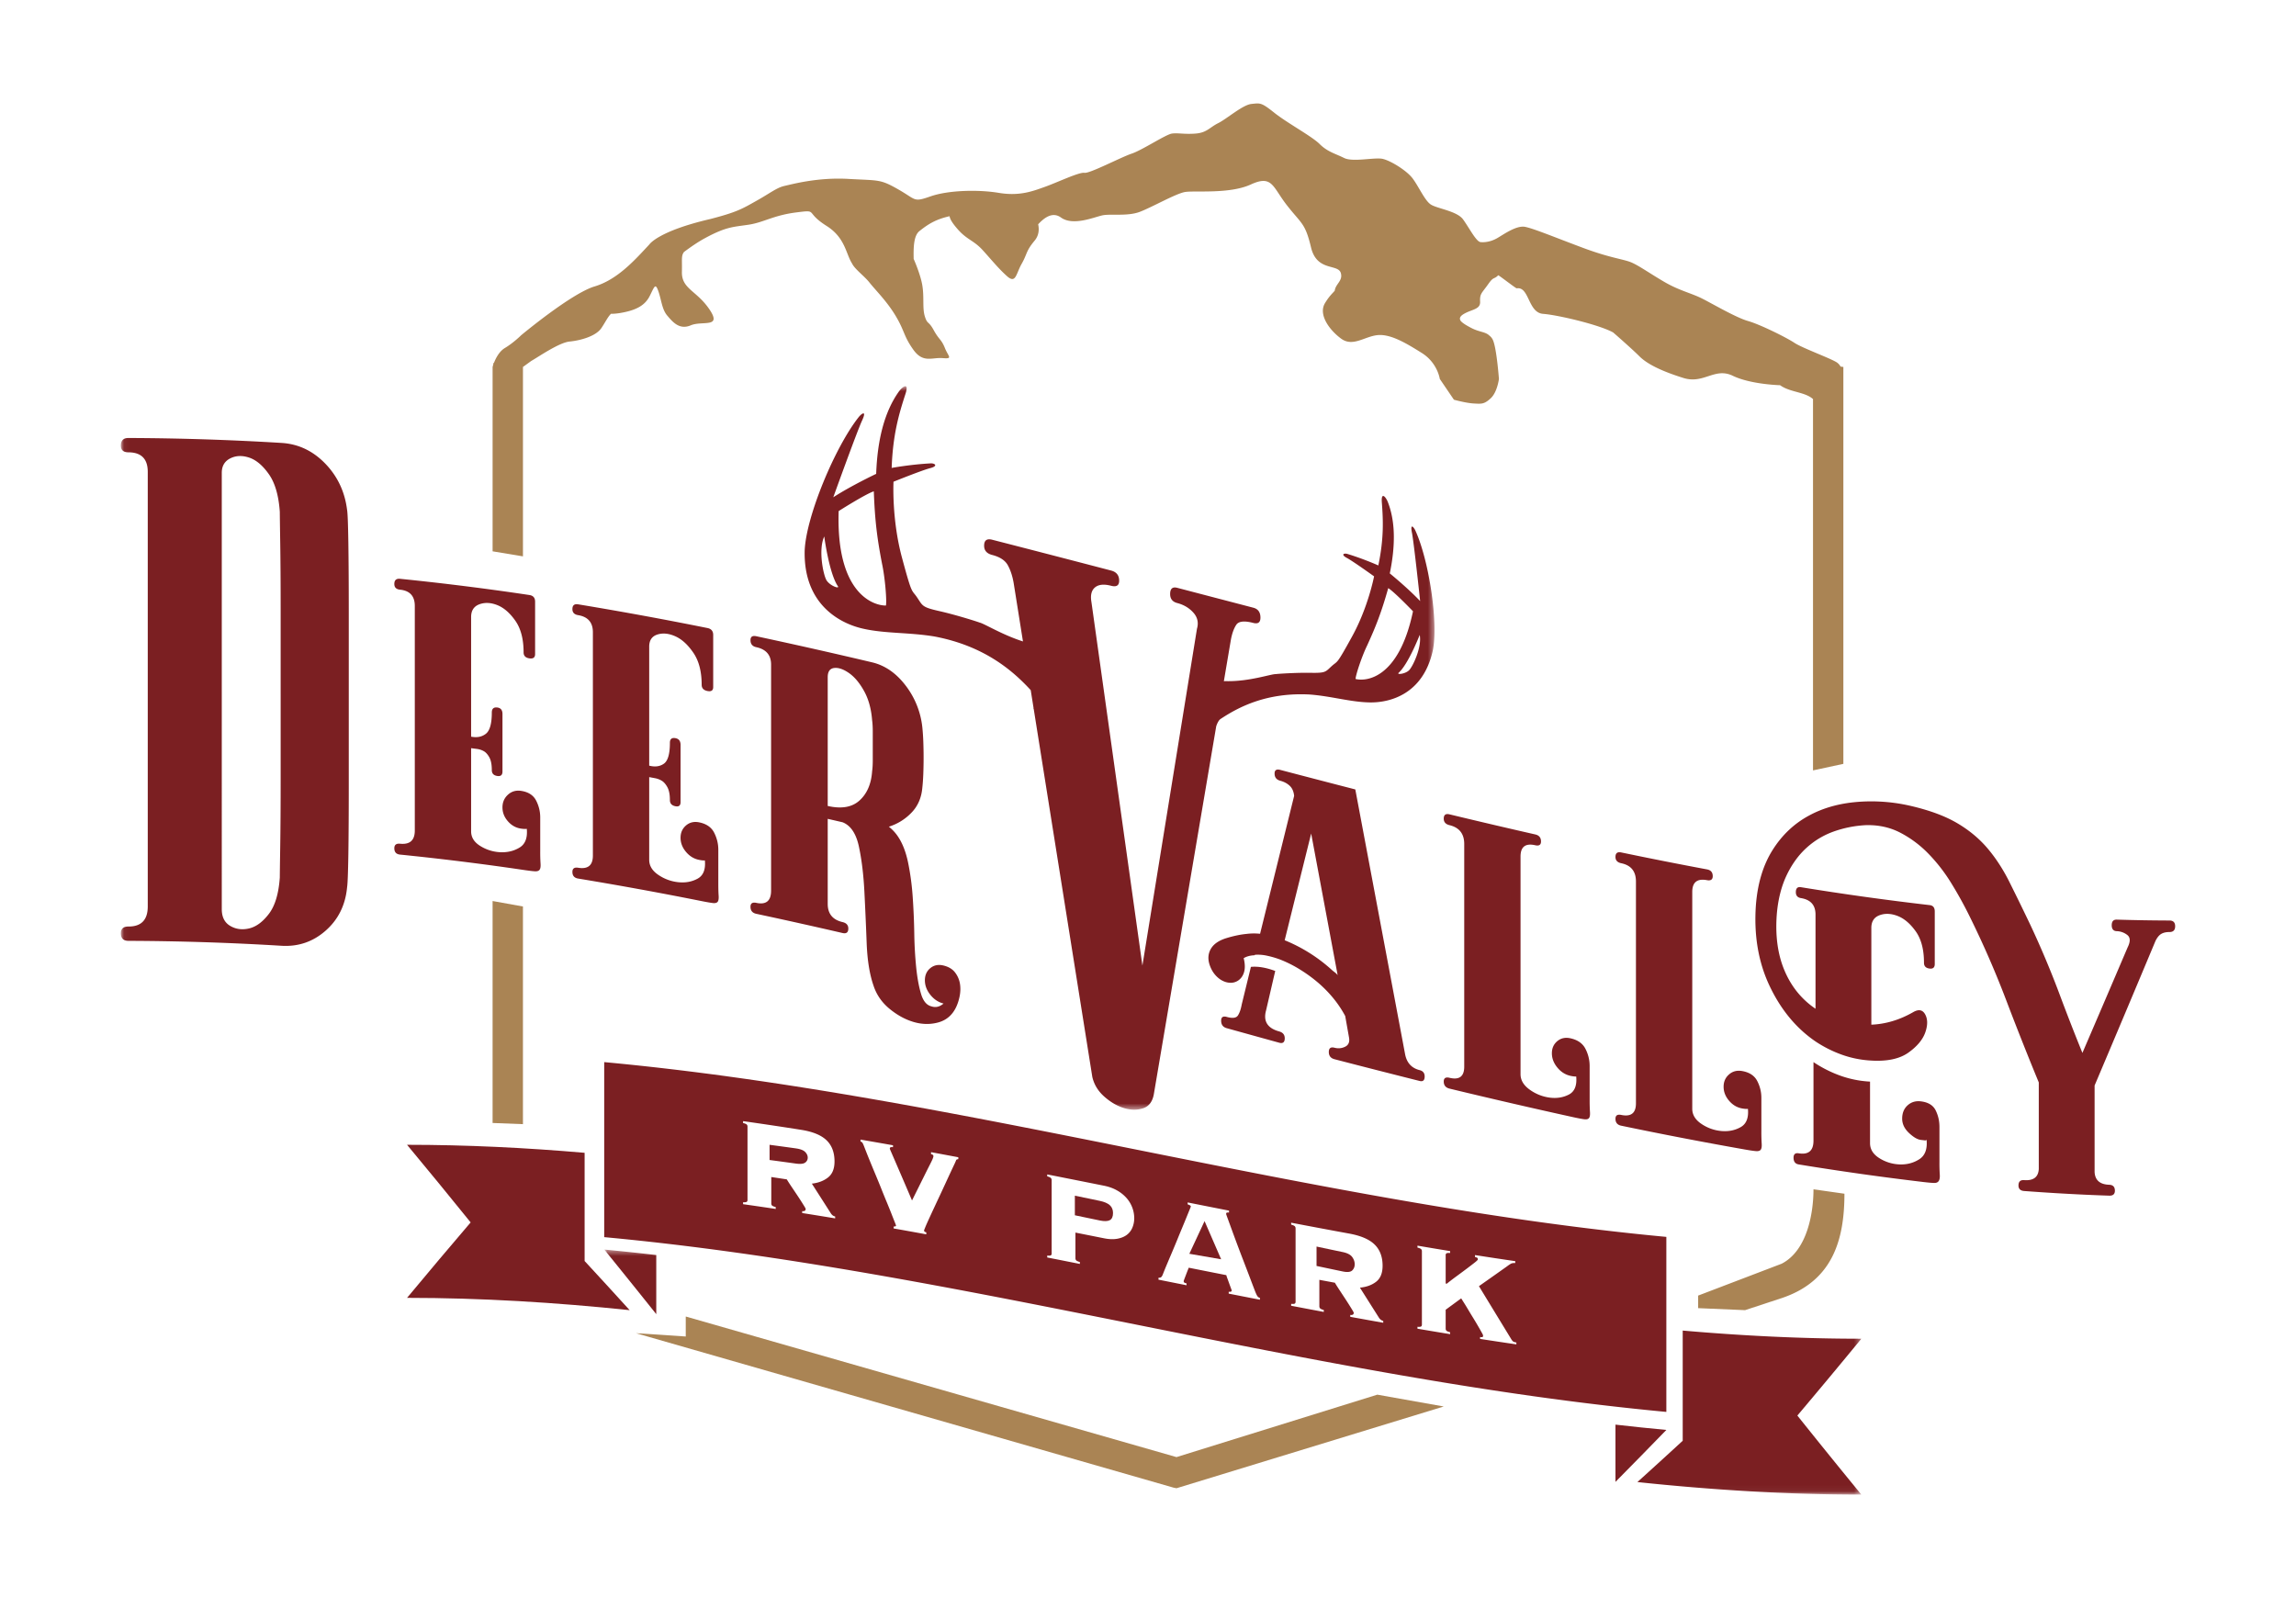 <svg width="361" height="253" xmlns="http://www.w3.org/2000/svg" xmlns:xlink="http://www.w3.org/1999/xlink"><defs><filter x="-9.1%" y="-13.4%" width="118.2%" height="126.7%" filterUnits="objectBoundingBox" id="a"><feOffset dy="5" in="SourceAlpha" result="shadowOffsetOuter1"/><feGaussianBlur stdDeviation="5.5" in="shadowOffsetOuter1" result="shadowBlurOuter1"/><feColorMatrix values="0 0 0 0 0 0 0 0 0 0 0 0 0 0 0 0 0 0 0.205 0" in="shadowBlurOuter1" result="shadowMatrixOuter1"/><feMerge><feMergeNode in="shadowMatrixOuter1"/><feMergeNode in="SourceGraphic"/></feMerge></filter><path id="b" d="M.045.728h206.502v113.753H.045z"/><path id="d" d="M.01.472h197.65v38.482H.01z"/></defs><g filter="url(#a)" transform="translate(11 5)" fill="none" fill-rule="evenodd"><path fill="#FFF" d="M68.973 50v138.733l59.364 18.626L171.149 223 243 199.21l28-9.21 5.684-4.142V50.728l-49.266-21.205h-18.565L187.097 6l-19.761 13.602L140 24.16h-38z"/><path d="M64.873 74.223l-14.523-3.04c-1.112-9.178-6.04-15.264-14.784-18.257-.975.256-12.595.256-34.859 0v10.648c3.97.78 5.955 3.317 5.955 7.61v57.156c-.927 3.566-2.912 5.35-5.955 5.35.096 2.057.096 5.162 0 9.316H32.79c8.605-.033 14.458-3.138 17.56-9.317-.04-.247 3.552.956 10.777 3.608v25.324H41.041L54.166 182.6l-13.125 16.004 41.818 4.283 92.006 28.83 48.188-16.62 11.935 2.094v11.89l59.688 2.636-12.494-19.414 12.494-13.7-12.494-5.33c4.398-3.755 6.597-7.313 6.597-10.673.08-.197 13.303.82 39.67 3.052V172.28c-2.531-3.71-3.797-6.929-3.797-9.658 0-2.73 4.886-12.373 14.659-28.932v-5.35h-21l-2.354 8.958c-2.534-11.026-6.714-19.518-12.541-25.475.177-.432-7.971-4.08-24.445-10.943l-61.973-37.305-74.826-10.648-15.49-6.385-49.006 27.682H64.873z" fill="#FFF"/><path d="M286.352 105.006V45.16c-19.06-10.382-32.427-17.316-40.103-20.803-4.799-2.18-6.954-3.925-10.328-5.23-1.349-.52-3.788-1.01-7.32-1.468l-4.801 1.469c-3.564-3.315-6.625-5.859-9.183-7.63-2.557-1.773-4.596-2.554-6.117-2.344h-5.063l-6.332-4.672C193.38.562 188.947-.232 183.811 2.1c-2.31 1.047-3.582 2.383-7.484 2.383-2.601 0-6.819 1.558-12.651 4.672-3.734 1.545-6.407 2.764-8.017 3.656-1.61.892-3.73 1.487-6.361 1.785h-7.125c-1.789 0-4.638.468-8.548 1.405-1.87-1.736-4.083-2.8-6.642-3.19-2.558-.391-7.303-.391-14.235 0-1.971.161-7.45 2.267-16.436 6.318-5.137 2.315-9.466 7.195-13.25 9.046a186.766 186.766 0 0 0-8.06 4.208c-4.527 2.649-7.502 4.625-8.924 5.929-1.422 1.303-3.477 3.587-6.166 6.85v29.26l9.682 6.696 216.758 23.889z" fill="#FFF"/><g transform="translate(8 50)"><mask id="c" fill="#fff"><use xlink:href="#b"/></mask><path d="M202.552 45.385c-.572.564-1.88.734-1.678.433 1.544-1.34 3.347-5.99 3.347-5.99.371 1.927-1.098 4.993-1.67 5.557zm-8.416 1.37c.016-.609.96-3.494 1.818-5.26 1.359-2.962 2.23-5.163 3.318-9.02.957.58 3.894 3.641 3.894 3.641-2.255 10.762-7.51 11.044-9.03 10.64zM120.294 35.21c-1.873.037-7.864-1.778-7.43-14.852 0 0 4.256-2.708 5.526-3.104.169 4.765.556 7.556 1.288 11.363.492 2.283.771 5.885.616 6.593zm-9.339-3.968c-.5-.812-1.333-4.772-.358-6.894 0 0 .77 5.884 2.175 7.87.15.407-1.315-.16-1.817-.976zm92.046-7.48c.313 1.585 1.288 10.75 1.288 10.75-1.966-2.077-4.772-4.354-4.772-4.354.885-4.288.923-8.188-.359-11.35-.389-.848-1.037-1.43-.884.282.193 2.64.341 5.467-.558 9.818 0 0-2.312-1.042-4.914-1.826-.527-.125-1.011.122-.024.651.99.532 4.269 2.889 4.269 2.889s-.918 4.84-3.459 9.456c-2.538 4.618-2.2 3.746-3.202 4.656-1.004.912-.915 1.097-3.301 1.056-2.384-.042-5.352.17-5.492.203-.78-.02-4.15 1.18-7.771 1.107-.189 0-.302-.004-.395.019.37-2.192.742-4.381 1.113-6.572.188-.983.47-1.753.843-2.313.375-.56 1.267-.655 2.673-.289.749.196 1.124-.08 1.124-.833 0-.846-.375-1.365-1.124-1.561-3.985-1.039-7.967-2.081-11.951-3.124-.752-.197-1.125.129-1.125.974 0 .752.373 1.225 1.125 1.42 1.03.27 1.874.772 2.53 1.508.655.734.844 1.582.563 2.54-2.858 17.652-5.718 35.301-8.577 52.954l-8.013-57.147c-.189-1.08 0-1.853.562-2.318.56-.464 1.405-.55 2.532-.255.842.22 1.264-.044 1.264-.797 0-.845-.422-1.377-1.264-1.597A4752.518 4752.518 0 0 0 137 24.863c-.843-.216-1.266.097-1.266.943 0 .752.423 1.235 1.266 1.451 1.217.312 2.039.854 2.46 1.619.423.767.726 1.689.915 2.77l1.466 9.21c-3.374-1.089-6.065-2.807-6.839-2.974-.152-.077-3.524-1.164-6.289-1.792-2.768-.626-2.613-.815-3.516-2.152-.902-1.337-.758-.233-2.387-6.289-1.63-6.055-1.324-11.907-1.324-11.907s4.453-1.795 5.746-2.129c1.293-.332.803-.754.157-.759-3.228.168-6.192.718-6.192.718.189-5.282 1.159-8.507 2.127-11.504.658-1.934-.255-1.446-.944-.576-2.376 3.291-3.432 7.807-3.618 13.014 0 0-3.886 1.836-6.744 3.68 0 0 3.714-10.315 4.524-12.058.808-1.743-.108-1.103-.567-.498-3.714 4.726-8.229 15.569-8.455 20.926-.21 8.476 5.54 11.444 9.065 12.265 3.525.823 7.285.582 11.342 1.255 7.923 1.5 12.376 5.444 15.128 8.429l.005.008.44 2.769c-.004.051-.006.104-.011.154l.036-.005c3.075 19.3 6.149 38.601 9.222 57.908.28 1.201.913 2.234 1.897 3.098.986.87 2.015 1.465 3.094 1.794 1.076.326 2.085.333 3.024.018.934-.32 1.498-1.11 1.685-2.377l9.779-57.677c.17-.515.402-.955.672-1.14 2.842-1.886 7.266-4.216 14.034-3.854 3.445.262 6.468 1.21 9.51 1.244 3.042.035 8.33-1.236 9.847-8.2.886-4.418-.638-14.174-2.727-18.777-.255-.585-.873-1.291-.562.294zM25.127 49.167v13.31c0 4.151-.023 7.68-.067 10.59-.045 2.91-.066 4.545-.066 4.898-.177 2.55-.75 4.457-1.72 5.727-.97 1.27-2.006 2.031-3.107 2.287-1.103.257-2.095.123-2.975-.4-.883-.52-1.323-1.398-1.323-2.635V14.342c0-1.057.44-1.814 1.323-2.264.88-.448 1.872-.493 2.975-.13 1.101.364 2.137 1.234 3.108 2.613.969 1.377 1.542 3.356 1.72 5.925 0 .355.02 1.969.065 4.838.044 2.874.067 6.385.067 10.534v13.309zm10.446-28.988c-.353-2.853-1.5-5.287-3.437-7.29-1.94-2-4.233-3.088-6.877-3.247a421.261 421.261 0 0 0-24.07-.774C.398 8.866 0 9.264 0 10.056c0 .71.397 1.061 1.19 1.063 2.028.007 3.042 1.037 3.042 3.068v68.337c0 2.118-1.014 3.165-3.042 3.158-.793-.002-1.19.35-1.19 1.057 0 .794.397 1.19 1.19 1.194a419.88 419.88 0 0 1 24.07.774c2.643.158 4.957-.628 6.941-2.377 1.983-1.747 3.108-4.014 3.372-6.82.087-.522.153-2.256.2-5.214.043-2.953.065-6.55.065-10.788v-13.64-13.641c0-4.24-.022-7.86-.066-10.865-.046-3.006-.112-4.732-.199-5.183z" fill="#7B1F22" mask="url(#c)"/></g><path d="M73.94 123.856v-5.332c0-.94-.22-1.828-.654-2.665-.438-.836-1.225-1.342-2.365-1.509-.805-.117-1.493.086-2.062.609-.571.522-.856 1.188-.856 1.992 0 .806.285 1.533.856 2.183.569.652 1.257 1.034 2.062 1.15.403.061.705.072.906.034.133 1.43-.247 2.414-1.143 2.951-.896.542-1.909.782-3.035.727a6.454 6.454 0 0 1-3.133-.978c-.963-.594-1.442-1.36-1.442-2.3v-4.627-8.452l.936.121c.362.048.707.16 1.035.338.328.178.624.502.888.974.263.472.395 1.144.395 2.014 0 .539.295.845.886.927.525.073.79-.158.79-.696v-9.055c0-.603-.265-.942-.79-1.014-.591-.082-.887.18-.886.784 0 1.745-.313 2.858-.937 3.344-.626.487-1.398.638-2.317.452v-.302-7.747-10.765c0-1.005.43-1.671 1.292-1.997.862-.32 1.805-.278 2.832.13 1.027.41 1.972 1.232 2.834 2.462.86 1.232 1.292 2.89 1.292 4.968 0 .537.302.848.906.939.603.09.904-.132.904-.668v-8.25c0-.605-.3-.953-.904-1.042a427.556 427.556 0 0 0-20.325-2.548c-.603-.06-.905.212-.905.816 0 .537.302.835.905.895 1.542.155 2.314 1.01 2.314 2.552v35.315c0 1.545-.772 2.23-2.314 2.075-.603-.06-.905.18-.905.715 0 .604.302.936.905.995a424.307 424.307 0 0 1 19.42 2.413c.804.118 1.39.19 1.759.212.369.022.62-.058.754-.238.135-.18.185-.508.152-.981a27.799 27.799 0 0 1-.05-1.92M101.94 128.909v-5.302c0-.934-.219-1.827-.654-2.684-.438-.855-1.225-1.397-2.365-1.624-.804-.16-1.494.004-2.062.494-.57.49-.855 1.133-.855 1.936 0 .798.285 1.538.855 2.215.568.679 1.258 1.097 2.062 1.257.403.08.705.107.906.08.134 1.428-.247 2.386-1.142 2.874-.897.49-1.91.675-3.037.557a6.774 6.774 0 0 1-3.132-1.148c-.962-.648-1.442-1.436-1.442-2.37v-4.6-8.406c.262.05.575.107.937.175a3.13 3.13 0 0 1 1.034.394c.328.197.624.536.889 1.02.262.483.394 1.158.394 2.024 0 .536.295.858.886.971.526.101.79-.113.79-.648v-9.003c0-.6-.264-.952-.79-1.053-.591-.114-.886.13-.886.73 0 1.736-.313 2.826-.937 3.274-.626.447-1.398.553-2.317.315v-.3-7.703-10.706c0-1 .43-1.636 1.292-1.91.862-.27 1.805-.174 2.833.29 1.027.464 1.971 1.332 2.834 2.604.86 1.27 1.29 2.94 1.29 5.007 0 .534.303.861.906.982.604.121.907-.084.907-.618V89.83c0-.6-.303-.962-.907-1.083a589.061 589.061 0 0 0-20.324-3.725c-.603-.098-.905.153-.905.753 0 .534.302.85.905.948 1.543.254 2.315 1.154 2.315 2.686V124.524c0 1.536-.773 2.17-2.315 1.915-.603-.098-.905.12-.905.654 0 .6.302.949.905 1.047a585.722 585.722 0 0 1 19.419 3.544c.805.16 1.392.262 1.761.304.367.042.62-.025.754-.198.134-.173.184-.494.151-.97-.034-.473-.05-1.11-.05-1.911M126.225 107.28v2.229c0 .709-.034 1.292-.101 1.748-.136 1.993-.794 3.526-1.974 4.599-1.18 1.076-2.85 1.36-5.008.868V96.471c0-.875.337-1.356 1.012-1.44.673-.08 1.45.183 2.328.792.875.607 1.668 1.553 2.377 2.833.709 1.28 1.129 2.815 1.265 4.602.067.487.101 1.086.101 1.794v2.229zm12.951 35.642c-.405-.54-1.011-.908-1.82-1.108-.81-.199-1.503-.065-2.075.404-.574.466-.86 1.106-.86 1.915 0 .81.286 1.573.86 2.287.572.714 1.264 1.169 2.074 1.37-.606.523-1.248.67-1.922.439-.743-.183-1.283-.837-1.619-1.965-.338-1.128-.592-2.507-.759-4.133a62.709 62.709 0 0 1-.304-5.39 109.184 109.184 0 0 0-.252-5.783 40.732 40.732 0 0 0-.71-5.285c-.337-1.634-.843-2.971-1.517-4.011a6.769 6.769 0 0 0-1.517-1.679 8.347 8.347 0 0 0 3.541-2.188c1.012-1.036 1.585-2.35 1.721-3.936.066-.591.117-1.304.152-2.14a67.563 67.563 0 0 0 0-5.165 34.879 34.879 0 0 0-.152-2.213 13.018 13.018 0 0 0-2.632-6.563c-1.485-1.942-3.24-3.157-5.261-3.635a876.925 876.925 0 0 0-18.214-4.106c-.607-.129-.91.077-.91.616 0 .61.303.976.91 1.106 1.551.333 2.328 1.244 2.328 2.73v35.542c0 1.62-.777 2.26-2.328 1.928-.607-.127-.91.076-.91.617 0 .606.303.976.91 1.105 4.52.966 9.04 1.975 13.56 3.02.606.14.91-.094.91-.7 0-.54-.304-.881-.91-1.02-1.553-.36-2.328-1.311-2.328-2.865V118.75c.776.177 1.552.355 2.327.534 1.28.498 2.141 1.779 2.58 3.84.439 2.061.724 4.423.86 7.086.135 2.664.254 5.342.355 8.033.102 2.691.455 4.918 1.062 6.68.472 1.461 1.315 2.691 2.53 3.69 1.214 1 2.478 1.69 3.795 2.077 1.314.386 2.595.411 3.845.078 1.247-.336 2.175-1.102 2.781-2.3.27-.543.472-1.15.607-1.826.135-.675.152-1.329.05-1.96a3.935 3.935 0 0 0-.758-1.76zM198.922 142.92c-.134-.101-.266-.203-.397-.304a25.07 25.07 0 0 0-7.535-4.778l4.164-16.78c1.387 7.423 2.776 14.845 4.164 22.265a2.39 2.39 0 0 0-.396-.403zm13.285 15.34c-1.257-.317-2.016-1.146-2.28-2.483l-7.832-41.652c-2.744-.707-5.488-1.42-8.23-2.137l-.1-.025c-1.157-.304-2.314-.605-3.47-.91-.596-.157-.892.034-.892.568 0 .603.296.982.892 1.138.596.158 1.091.42 1.487.792.397.372.628.903.695 1.588l-5.355 21.682a9.405 9.405 0 0 0-2.18.027c-.928.092-1.952.306-3.075.644-1.123.34-1.916.85-2.378 1.53-.53.798-.628 1.69-.3 2.682.333.992.893 1.76 1.686 2.303.53.34 1.057.513 1.586.518a2.06 2.06 0 0 0 1.39-.485c.396-.331.66-.78.793-1.346.131-.57.098-1.246-.1-2.036.464-.28 1.025-.431 1.686-.457.031-.027.066-.05.099-.076a6.628 6.628 0 0 1 1.884.146c.66.14 1.322.331 1.983.57a18.87 18.87 0 0 1 3.32 1.675 22.61 22.61 0 0 1 2.927 2.167c1.717 1.519 3.073 3.209 4.065 5.07l.595 3.367c.131.704-.067 1.188-.595 1.453-.53.264-1.09.32-1.685.165-.595-.153-.894.069-.894.672 0 .602.3.981.894 1.135a1718.7 1718.7 0 0 0 13.384 3.419c.53.133.793-.103.793-.705 0-.534-.264-.868-.793-1z" fill="#7B1F22"/><path d="M190.119 152.175c-1.831-.505-2.518-1.598-2.06-3.283.588-2.513.857-3.709 1.446-6.222-1.44-.537-2.714-.75-3.826-.643-.587 2.413-.855 3.5-1.443 5.912-.132.731-.328 1.301-.589 1.715-.262.414-.85.495-1.766.24-.587-.163-.881.033-.881.59 0 .625.294 1.02.881 1.183 2.747.763 5.491 1.525 8.238 2.282.588.164.881-.069.881-.696 0-.555-.293-.915-.881-1.078M238.94 162.919v-5.304a5.9 5.9 0 0 0-.654-2.693c-.436-.86-1.224-1.416-2.364-1.666-.806-.178-1.494-.03-2.063.443-.57.474-.856 1.11-.856 1.91 0 .8.286 1.55.856 2.242.569.695 1.257 1.13 2.063 1.307.402.088.704.122.905.099.135 1.43-.253 2.38-1.157 2.848-.905.466-1.923.625-3.048.473a6.88 6.88 0 0 1-3.12-1.257c-.952-.682-1.428-1.492-1.428-2.427v-34.22c0-1.534.77-2.123 2.314-1.773.604.138.905-.061.905-.595 0-.6-.301-.968-.905-1.105-4.494-1.02-8.988-2.076-13.483-3.158-.602-.146-.905.081-.905.68 0 .534.303.876.905 1.02 1.543.372 2.316 1.355 2.316 2.956V157.719c0 1.536-.773 2.118-2.316 1.746-.602-.146-.905.049-.905.583 0 .598.303.972.905 1.118a984.844 984.844 0 0 0 19.42 4.485c.804.176 1.39.287 1.76.334.367.047.62-.016.755-.187.134-.171.183-.493.15-.968a28.628 28.628 0 0 1-.05-1.911M265.94 167.9v-5.284c0-.93-.219-1.814-.654-2.655-.437-.838-1.224-1.355-2.365-1.557-.804-.142-1.493.033-2.061.53-.573.493-.857 1.14-.857 1.937 0 .797.284 1.532.857 2.198.568.669 1.257 1.074 2.061 1.217.403.071.705.09.905.059.134 1.418-.25 2.384-1.156 2.886-.906.506-1.922.705-3.048.6a6.592 6.592 0 0 1-3.119-1.126c-.954-.643-1.43-1.433-1.43-2.365v-34.093c0-1.528.771-2.144 2.315-1.855.604.112.905-.099.905-.63 0-.598-.3-.952-.905-1.065a647.18 647.18 0 0 1-13.482-2.665c-.604-.124-.906.112-.906.709 0 .532.302.863.906.988 1.543.32 2.314 1.274 2.314 2.87v34.89c0 1.529-.771 2.135-2.314 1.815-.604-.125-.906.077-.906.609 0 .598.302.96.906 1.085a638.368 638.368 0 0 0 19.418 3.738c.804.142 1.391.228 1.76.257.369.031.62-.043.756-.22.132-.177.183-.499.15-.97a27.76 27.76 0 0 1-.05-1.903M330.102 134.735a303.864 303.864 0 0 1-8.277-.139c-.533-.017-.798.277-.798.882s.265.917.798.933a2.805 2.805 0 0 1 1.646.597c.498.385.513 1.04.049 1.97a5251.346 5251.346 0 0 1-7.103 16.575 344.123 344.123 0 0 1-3.646-9.365 146.59 146.59 0 0 0-4.544-10.778 437.696 437.696 0 0 0-3.297-6.754c-.999-1.996-2.147-3.756-3.445-5.285-1.3-1.528-2.88-2.838-4.744-3.937-1.863-1.101-4.23-1.98-7.092-2.665a27.321 27.321 0 0 0-8.59-.682c-2.865.232-5.394.935-7.59 2.129-2.33 1.242-4.244 3.037-5.744 5.402-1.497 2.364-2.38 5.265-2.646 8.712-.333 4.712.383 8.94 2.144 12.671 1.763 3.73 4.17 6.657 7.23 8.75a19.13 19.13 0 0 0 4.188 2.1c1.464.518 2.994.824 4.589.907 2.525.147 4.47-.28 5.834-1.255 1.363-.974 2.244-2.031 2.643-3.162.398-1.128.398-2.07 0-2.821-.4-.752-1.031-.878-1.896-.376-2.127 1.22-4.322 1.877-6.581 1.97v-15.22c0-1.009.432-1.669 1.296-1.991.863-.32 1.811-.278 2.843.121 1.029.399 1.977 1.205 2.842 2.417.862 1.213 1.297 2.86 1.297 4.942 0 .538.297.842.896.91.53.062.798-.177.798-.715v-8.266c0-.605-.266-.936-.798-.998a440.49 440.49 0 0 1-20.244-2.817c-.534-.087-.799.173-.799.778 0 .537.265.85.8.936 1.528.248 2.293 1.106 2.293 2.584V148.61c-2.195-1.487-3.823-3.504-4.887-6.037-1.063-2.527-1.462-5.487-1.197-8.868.2-2.318.715-4.346 1.545-6.09.832-1.74 1.878-3.181 3.143-4.324a12.616 12.616 0 0 1 4.287-2.56 17.797 17.797 0 0 1 4.988-.987c1.994-.059 3.804.332 5.434 1.175a17.263 17.263 0 0 1 4.437 3.309 26.518 26.518 0 0 1 3.59 4.63 61.995 61.995 0 0 1 2.893 5.234 149.797 149.797 0 0 1 5.686 13.012 499.503 499.503 0 0 0 5.185 13.093v13.606c-.068 1.271-.831 1.86-2.294 1.752-.599-.045-.898.234-.898.84 0 .538.3.83.898.872a337.846 337.846 0 0 0 9.758.589c.034 0 .067.002.1.003 1.168.054 2.337.099 3.506.139.598.02.897-.239.897-.777 0-.606-.299-.915-.897-.936-1.463-.05-2.228-.723-2.294-2.003v-13.606c3.19-7.528 6.383-15.104 9.573-22.731.266-.534.565-.902.899-1.1.332-.2.763-.298 1.296-.297.598.002.898-.302.898-.906 0-.604-.3-.906-.898-.908" fill="#7B1F22"/><path d="M293.94 167.204c0-.957-.203-1.836-.606-2.637-.404-.797-1.18-1.264-2.325-1.399-.808-.096-1.5.111-2.07.621-.574.513-.861 1.214-.861 2.102 0 .823.354 1.57 1.061 2.24.708.668 1.33 1.035 1.87 1.1.538.063.79.092.757.087-.034-.003.017-.03.152-.083.135 1.454-.252 2.472-1.161 3.047-.91.576-1.938.845-3.083.803a6.357 6.357 0 0 1-3.183-.983c-.977-.61-1.465-1.399-1.465-2.358v-9.68a16.355 16.355 0 0 1-4.65-.924 19.336 19.336 0 0 1-4.242-2.14v12.351c0 1.575-.776 2.24-2.325 1.989-.54-.088-.809.142-.809.691 0 .615.268.968.81 1.056a447.215 447.215 0 0 0 19.604 2.765c.808.094 1.38.146 1.717.148.336.005.572-.105.709-.33.133-.224.183-.561.15-1.013a26.892 26.892 0 0 1-.05-1.906v-5.547M200.114 186.867A1156.03 1156.03 0 0 1 196 186v3.049c1.371.291 2.742.582 4.114.867.718.15 1.213.098 1.483-.15.267-.25.403-.576.403-.984 0-.404-.136-.789-.403-1.151-.27-.359-.765-.614-1.483-.764M114.113 170.561A684.065 684.065 0 0 0 110 170v2.39c1.37.181 2.742.369 4.113.56.717.1 1.214.05 1.483-.15a.93.93 0 0 0 .404-.779c0-.317-.133-.616-.404-.893-.269-.278-.766-.467-1.483-.567" fill="#7B1F22"/><path d="M227.418 201.38a619.645 619.645 0 0 1-5.706-.858v-.3c.148.024.263.03.348.02.082-.012.125-.1.125-.265 0-.052-.076-.213-.226-.483a62.903 62.903 0 0 0-1.344-2.297c-.282-.458-.55-.897-.798-1.316-.25-.42-.472-.787-.674-1.1-.199-.314-.33-.526-.398-.635-.814.598-1.63 1.194-2.442 1.789v2.98c0 .115.037.217.112.302.075.088.269.173.585.256v.3a720.43 720.43 0 0 1-5.133-.856v-.298c.315.021.512 0 .585-.062.076-.06.114-.15.114-.266v-11.57a.449.449 0 0 0-.114-.305c-.073-.086-.27-.172-.585-.26v-.298c1.711.292 3.422.577 5.133.856v.298c-.316-.02-.51.003-.585.065a.325.325 0 0 0-.112.266v4.47c.058.009.117.02.174.028a46.742 46.742 0 0 1 1.608-1.227c.574-.42 1.1-.812 1.583-1.175.48-.362.883-.673 1.207-.926.324-.256.488-.418.488-.483 0-.15-.043-.243-.127-.28a2.132 2.132 0 0 0-.323-.113v-.298c2.11.33 4.22.65 6.33.957v.298a2.072 2.072 0 0 0-.41.015.89.89 0 0 0-.3.103c-.092.053-.19.12-.3.193-.108.076-.236.17-.385.279a941.904 941.904 0 0 1-4.313 3.044c1.696 2.789 3.39 5.567 5.084 8.34.134.22.258.354.376.404.115.05.257.085.423.111v.297zm-20.932-3.398a958.167 958.167 0 0 1-5.185-.934v-.299c.367.052.548-.064.548-.345 0-.033-.066-.16-.198-.384a41.57 41.57 0 0 0-.5-.81c-.198-.318-.42-.662-.66-1.029l-.698-1.06c-.224-.339-.42-.638-.586-.9-.165-.264-.272-.44-.322-.533-.815-.15-1.628-.302-2.443-.455v4.172c0 .116.037.217.113.305.074.09.269.179.584.27v.3c-1.71-.32-3.42-.644-5.132-.972v-.298c.314.028.51.011.585-.05a.321.321 0 0 0 .111-.263v-11.57a.468.468 0 0 0-.111-.306c-.075-.09-.271-.18-.585-.274v-.298c3.04.581 6.079 1.152 9.119 1.709 1.845.337 3.181.911 4.012 1.732.832.818 1.246 1.93 1.246 3.335 0 1.143-.335 1.977-1.008 2.503-.673.525-1.525.836-2.555.933.98 1.551 1.961 3.1 2.941 4.648.2.333.44.523.724.575v.298zm-19.389-3.621a1816.78 1816.78 0 0 1-4.908-.96v-.299c.315.047.471-.022.471-.204 0-.017-.04-.138-.124-.36a61.786 61.786 0 0 1-.273-.749l-.287-.79a3.949 3.949 0 0 1-.162-.503c-1.968-.387-3.937-.778-5.906-1.17-.165.413-.299.752-.399 1.014l-.237.623-.126.333a.595.595 0 0 0-.035.154c0 .084.029.151.088.206.056.052.177.095.36.13v.3c-1.47-.292-2.94-.587-4.41-.88v-.3c.181.005.315-.022.397-.08.084-.057.168-.177.25-.359a66.247 66.247 0 0 1 .773-1.894c.215-.512.456-1.08.722-1.705.265-.626.531-1.263.798-1.915.264-.65.525-1.284.784-1.904.258-.619.487-1.172.685-1.663.201-.49.361-.888.487-1.195a6.27 6.27 0 0 0 .188-.482c0-.085-.056-.152-.163-.206a2.275 2.275 0 0 0-.337-.142v-.298c2.167.43 4.335.862 6.504 1.289v.298a1.235 1.235 0 0 0-.324.01c-.083.018-.125.092-.125.224 0 .033.08.263.238.691l.61 1.673a257.695 257.695 0 0 0 1.868 4.983c.35.906.685 1.787 1.012 2.644.323.858.617 1.627.883 2.31.134.322.245.543.337.66.09.117.211.19.361.217v.299zm-20.06-11.316c-.2.467-.499.845-.897 1.138-.399.291-.899.49-1.496.594-.599.103-1.288.078-2.068-.079-1.496-.3-2.991-.597-4.486-.894v4.048c0 .114.037.218.112.307.073.089.27.182.586.277v.297c-1.712-.34-3.423-.68-5.134-1.016v-.3c.317.032.511.017.585-.044a.32.32 0 0 0 .113-.262v-11.572a.473.473 0 0 0-.113-.306c-.074-.09-.268-.182-.585-.276v-.299c2.974.586 5.947 1.179 8.922 1.774.78.156 1.47.405 2.068.748a5.731 5.731 0 0 1 1.496 1.206 4.824 4.824 0 0 1 1.196 3.144c0 .545-.102 1.051-.3 1.515zm-27.363-10.79c-.101.015-.179.032-.236.053-.058.023-.106.09-.138.2a9.44 9.44 0 0 1-.299.662 383.815 383.815 0 0 0-1.408 3.028c-.29.632-.59 1.276-.897 1.931-.307.655-.607 1.294-.897 1.918-.292.625-.548 1.184-.772 1.67-.223.49-.405.895-.537 1.218-.132.325-.2.502-.2.535 0 .15.116.246.35.288v.321a884.081 884.081 0 0 0-5.133-.927v-.298a.905.905 0 0 0 .299-.045c.048-.025.075-.062.075-.112 0-.032-.068-.215-.2-.544-.131-.33-.304-.762-.51-1.295-.21-.534-.456-1.139-.735-1.819-.285-.679-.572-1.383-.86-2.112-.292-.73-.588-1.452-.886-2.166-.299-.714-.572-1.374-.821-1.981a111.512 111.512 0 0 1-.999-2.506c-.115-.3-.207-.498-.273-.593a.538.538 0 0 0-.3-.2v-.299c1.703.293 3.406.59 5.109.893v.298c-.197-.019-.332-.01-.399.028a.194.194 0 0 0-.1.181c0 .05.038.161.113.33.076.172.232.535.474 1.091.24.556.59 1.362 1.046 2.422.458 1.057 1.076 2.5 1.856 4.33l1.783-3.585c.44-.888.781-1.566 1.02-2.035.241-.47.396-.792.462-.971.066-.177.1-.299.1-.365a.268.268 0 0 0-.074-.201c-.052-.051-.15-.098-.3-.141v-.298c1.429.262 2.859.53 4.287.797v.3zm-19.362 9.314a692.073 692.073 0 0 0-5.185-.84v-.297c.365.042.55-.078.55-.359 0-.033-.069-.161-.2-.38-.133-.218-.299-.485-.5-.799-.199-.313-.42-.65-.659-1.01l-.698-1.04a49.07 49.07 0 0 1-.586-.884 15.43 15.43 0 0 1-.325-.523c-.813-.125-1.627-.248-2.44-.37v4.171a.44.44 0 0 0 .111.302c.075.086.268.169.585.249v.298c-1.71-.258-3.421-.508-5.132-.75v-.299c.316.012.509-.014.585-.079.076-.062.112-.151.112-.267v-11.571a.436.436 0 0 0-.112-.3c-.077-.086-.269-.167-.585-.245v-.297c3.04.43 6.08.885 9.12 1.365 1.844.29 3.182.843 4.013 1.652.83.805 1.246 1.913 1.246 3.318 0 1.144-.337 1.981-1.01 2.516-.672.534-1.524.86-2.555.977a3422.48 3422.48 0 0 1 2.942 4.598c.197.33.44.519.723.566v.298zM251 184.481C195.334 179.269 139.666 162.165 84 157v27.52c55.666 5.165 111.334 22.269 167 27.48v-27.52z" fill="#7B1F22"/><path d="M163.495 179.495c-.334-.303-.86-.53-1.582-.68-1.305-.272-2.61-.545-3.913-.815v3.082l3.913.816c.721.15 1.248.135 1.582-.047.335-.178.505-.553.505-1.126 0-.519-.17-.928-.505-1.23M176 187.137l5 .863-2.606-6c-.798 1.713-1.595 3.425-2.394 5.137M80.919 171.26C71.612 170.456 62.307 170 53 170c3.334 4.01 6.667 8.081 10 12.203-3.333 3.9-6.666 7.852-10 11.863 11.667 0 23.334.718 35 1.934-2.36-2.597-4.72-5.174-7.081-7.728v-17.013" fill="#7B1F22"/><g transform="translate(84 186)"><mask id="e" fill="#fff"><use xlink:href="#d"/></mask><path d="M8.185 10.63V1.334A400.26 400.26 0 0 0 .01.472C2.735 3.83 5.46 7.217 8.185 10.63M197.66 14.493c-9.362 0-18.725-.467-28.087-1.283v17.325a929.183 929.183 0 0 1-7.125 6.494C174.185 38.27 185.922 39 197.66 39a1172.887 1172.887 0 0 1-10.06-12.427c3.352-3.97 6.707-7.997 10.06-12.08" fill="#7B1F22" mask="url(#e)"/></g><path d="M243 214v9c2.667-2.695 5.334-5.417 8-8.164-2.666-.253-5.333-.531-8-.836" fill="#7B1F22"/><g fill="#AA8454"><path d="M269.41 194.01c7.624-2.677 9.59-8.89 9.59-16.318l-4.866-.692c0 3.604-.93 9.596-5 11.696L256 193.71v1.974l7.378.316 6.033-1.99M96.822 197l77.157 22.105 31.576-9.818 10.445 1.86L173.986 224l-.46-.09L89 199.625l7.822.518V197M71.223 166.754V132.53l-4.773-.86v34.9l4.773.184M277.767 46.96c-1.1-.685-5.4-2.238-6.637-3.06-1.236-.822-5.361-2.878-7.286-3.426-1.924-.548-5.635-2.743-7.284-3.564-1.65-.823-3.574-1.234-5.912-2.606-2.337-1.37-3.848-2.466-5.085-3.015-1.239-.548-3.3-.685-7.699-2.33s-7.698-3.015-9.071-3.29c-1.375-.273-3.438 1.234-4.4 1.783-.963.548-1.924.685-2.612.613-.687-.072-1.786-2.258-2.748-3.576-.963-1.316-4.126-1.698-5.086-2.346-.963-.648-1.925-2.916-2.887-4.15-.963-1.233-3.437-2.741-4.675-3.016-1.236-.273-4.672.548-6.047-.136-1.375-.686-2.613-.96-3.85-2.193-1.237-1.234-5.085-3.29-7.147-4.935-2.062-1.645-2.2-1.508-3.574-1.37-1.375.135-3.85 2.33-5.224 3.015-1.375.685-1.787 1.508-3.574 1.644-1.788.138-2.75-.136-3.713 0-.96.138-4.671 2.605-6.321 3.153-1.65.549-6.6 3.153-7.423 3.016-.826-.137-4.263 1.507-6.186 2.194-1.924.685-3.987 1.507-7.286.959-3.3-.548-7.972-.411-10.723.548-2.749.959-2.199.548-5.085-1.096-2.886-1.646-3.025-1.371-7.835-1.646-4.812-.274-8.799.823-10.036 1.097-1.236.274-2.198 1.097-4.398 2.33-2.199 1.234-3.024 1.782-7.285 2.879-8.249 1.919-9.577 3.994-9.577 3.994-2.2 2.35-4.949 5.51-8.614 6.606-3.666 1.097-11.548 7.676-11.548 7.676s-1.19 1.189-2.565 2.01c-.883.53-1.422 1.602-1.697 2.305-.033.025-.067.044-.1.07.003.124-.045.319-.084.453l-.043.147v28.989l4.773.792v-29.78l1.303-.945c1.044-.576 4.335-2.882 6.028-3.051 1.838-.184 4.156-.87 4.995-2.108.592-.87 1.016-1.78 1.52-2.256.405.009.898-.031 1.51-.135 2.445-.418 3.828-1.184 4.568-2.647.74-1.462.88-2.157 1.368-.765.488 1.392.559 2.855 1.396 3.83.838.974 1.886 2.298 3.7 1.53 1.818-.764 4.96.49 2.934-2.505-2.024-2.996-4.4-3.204-4.33-5.92.05-1.91-.14-2.477.327-3.106 1.067-.799 2.199-1.574 3.248-2.145 3.44-1.872 4.543-1.782 6.933-2.147 2.39-.367 3.86-1.467 7.444-1.925 3.584-.458 1.286-.091 4.779 2.108 2.96 1.864 3.036 4.38 4.019 5.913.415.89 1.928 1.972 2.72 2.975 1.05 1.322 2.794 2.993 4.192 5.36 1.396 2.368 1.186 3.065 2.722 5.223 1.537 2.16 2.933 1.185 4.609 1.325 1.677.138.91-.21.349-1.604-.559-1.391-.908-1.253-1.745-2.784-.838-1.532-.977-.836-1.397-2.16-.42-1.322-.07-3.063-.42-5.013-.197-1.106-.754-2.695-1.34-4.036-.035-1.695-.025-3.633.903-4.374 1.373-1.095 2.554-1.846 4.745-2.34.064.522.548 1.214 1.275 2.046 1.463 1.67 2.518 1.74 3.916 3.272 1.396 1.532 2.443 2.855 3.84 4.109 1.397 1.253 1.397-.349 2.305-1.95.908-1.602.629-1.95 2.026-3.625.668-.8.752-1.726.567-2.583.783-.844 2.157-2.095 3.584-1.064 1.909 1.376 5.222-.065 6.508-.34 1.286-.275 3.951.183 5.882-.55 1.93-.733 5.606-2.84 7.077-3.116 1.47-.274 6.982.367 10.384-1.191 3.4-1.558 3.4.366 5.698 3.3 2.297 2.932 2.85 2.748 3.768 6.597.919 3.85 4.26 2.528 4.687 4.033.348 1.227-.832 1.691-.963 2.782-.494.557-.863.863-1.514 1.919-1.127 1.827.705 4.285 2.536 5.62 1.832 1.334 3.663-.351 5.705-.562 2.044-.212 4.51 1.264 6.975 2.81 2.467 1.546 2.82 4.074 2.82 4.074l2.22 3.27s1.864.523 3.105.592c1.24.069 1.654.138 2.689-.825 1.033-.963 1.285-3.037 1.285-3.037s-.353-4.706-.916-6.04a1.73 1.73 0 0 0-.58-.763c-.613-.622-1.57-.54-2.844-1.204-.773-.402-1.393-.771-1.684-1.132-.218-.348-.128-.69.458-1.047 1.268-.772 2.676-.703 2.607-1.967-.071-1.265.281-1.335 1.268-2.74.906-1.291.874-.685 1.576-1.403.106-.014 2.785 2.075 2.91 2.055 1.99-.32 1.755 3.83 4.145 4.013 2.39.183 8.914 1.74 11.028 2.932 0 0 2.85 2.475 4.136 3.758 1.287 1.283 3.676 2.382 6.893 3.39 3.216 1.009 4.916-1.72 7.765-.346 2.849 1.374 7.444 1.485 7.444 1.485 1.572 1.136 3.9 1.033 5.175 2.18v58.385l4.773-1.029V47.697s-.17-.021-.444-.06a1.757 1.757 0 0 0-.621-.676z"/></g></g></svg>